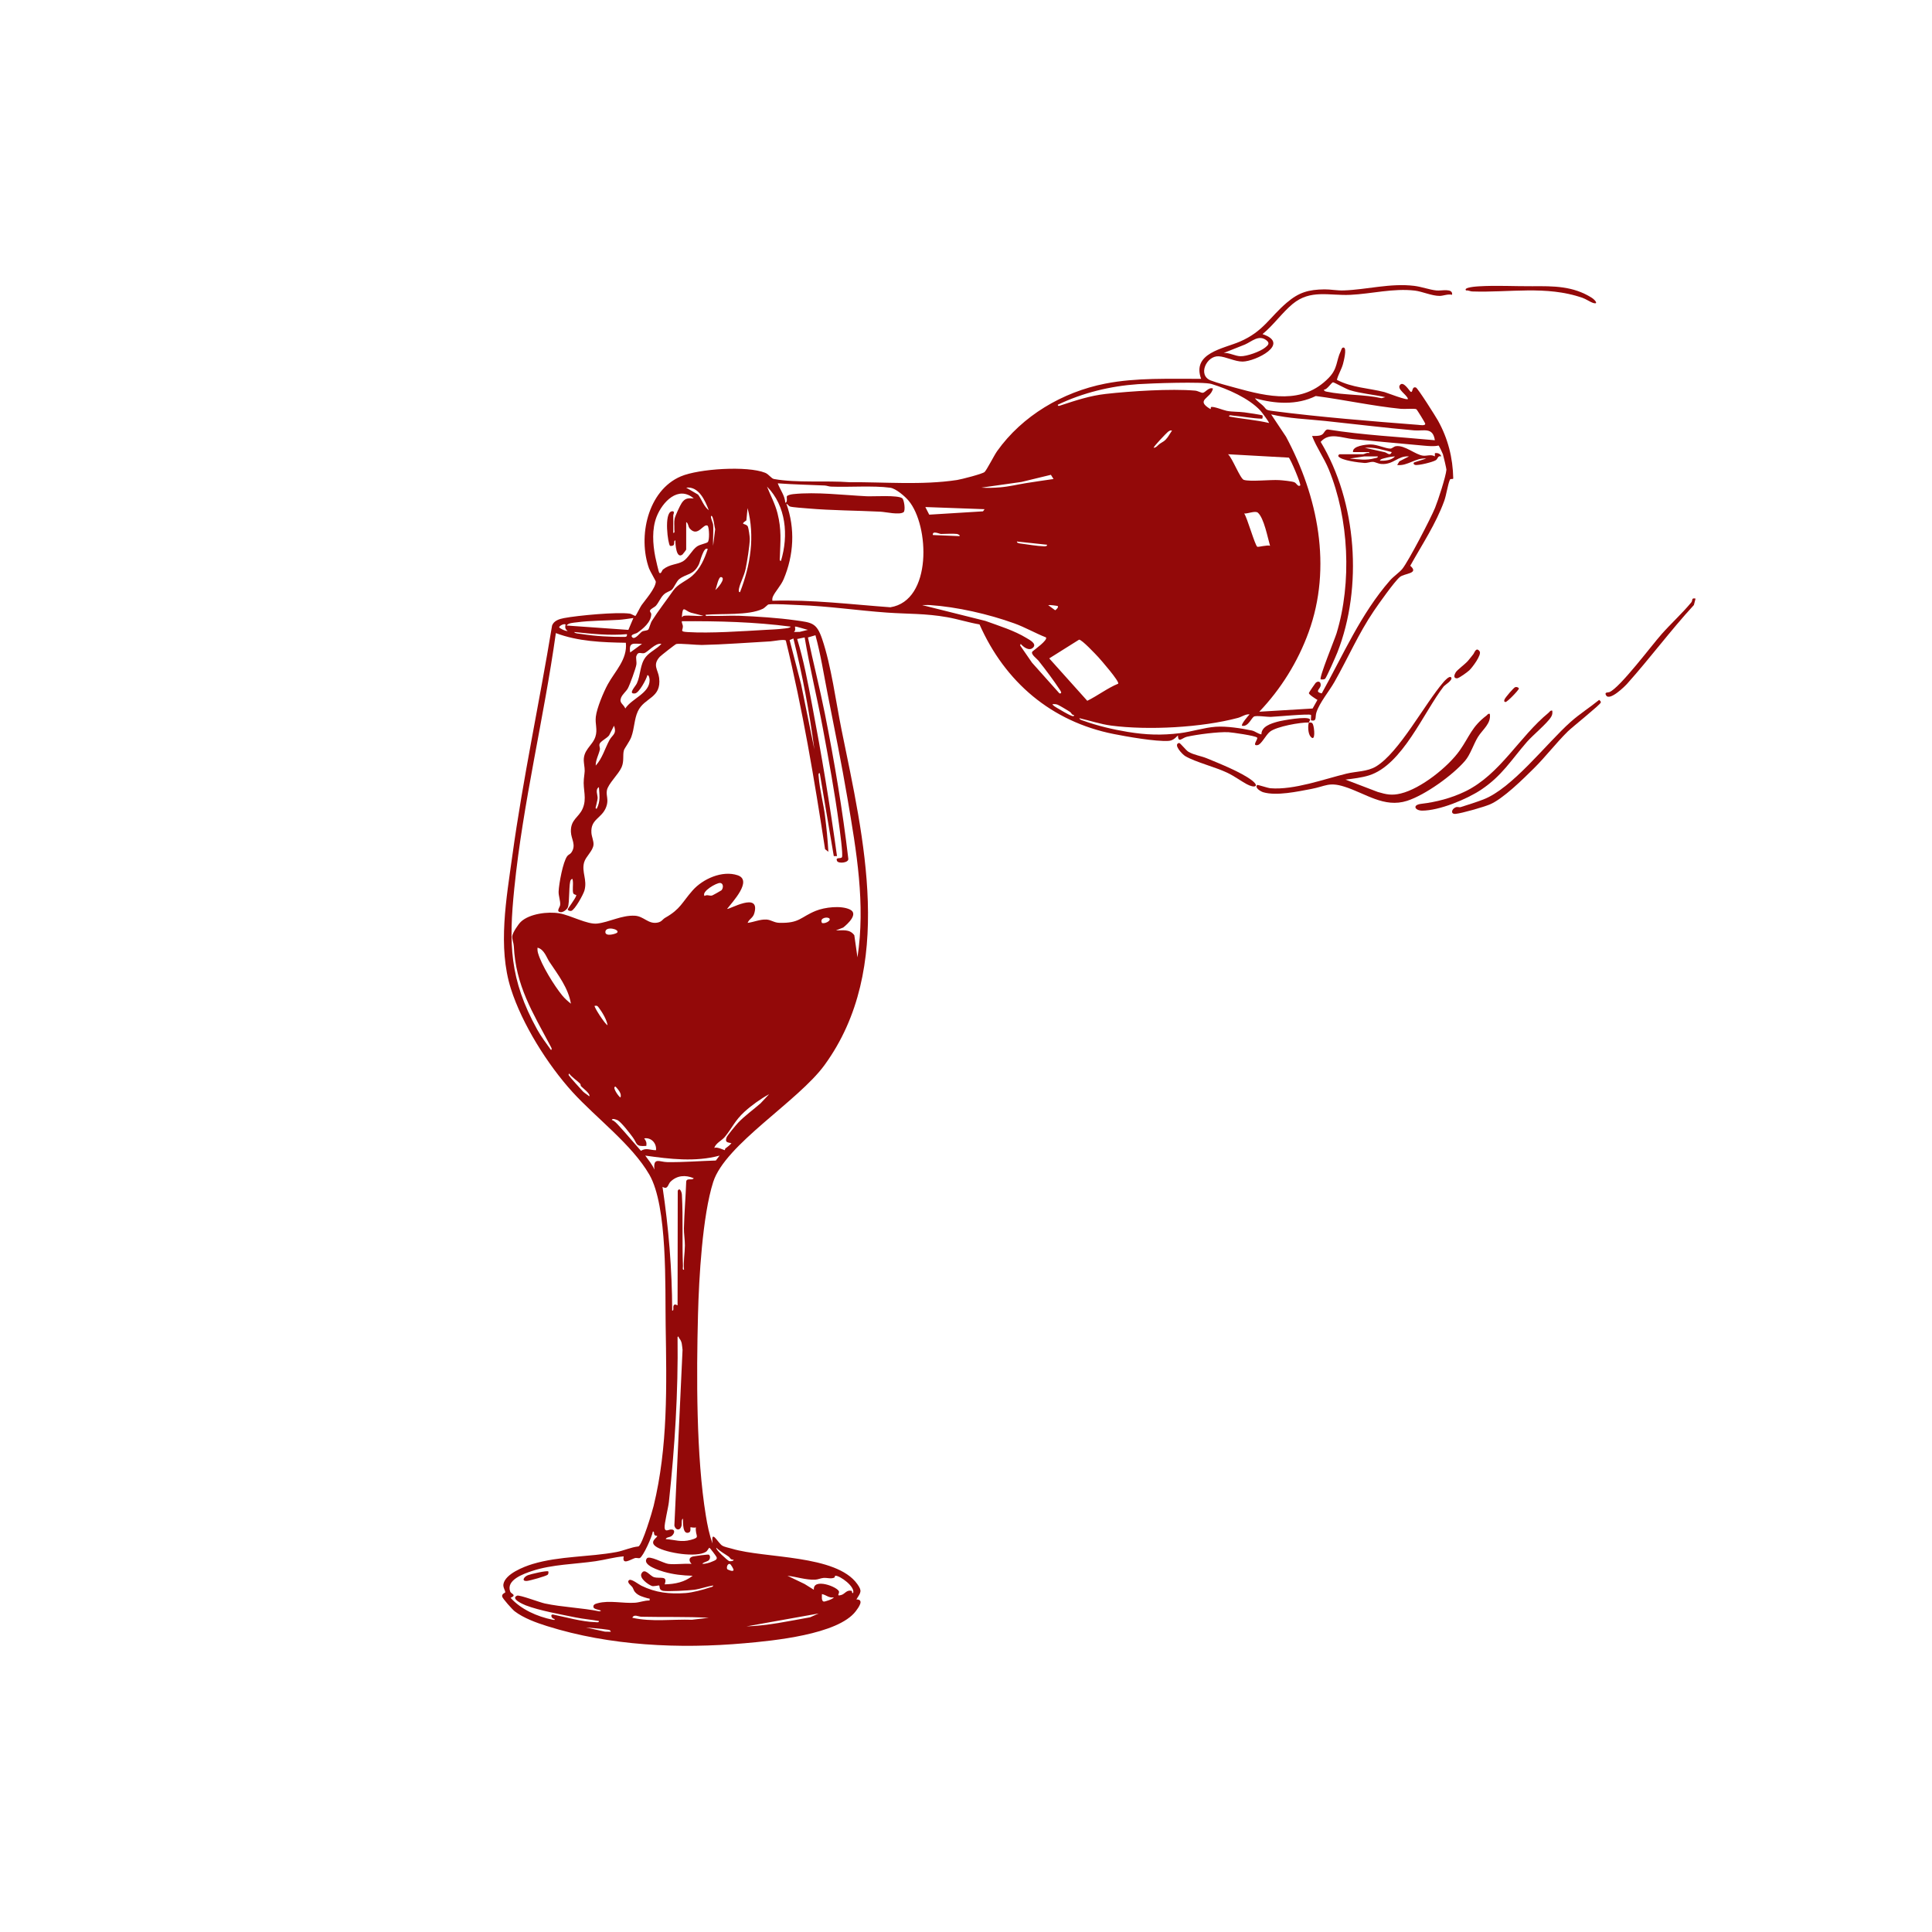 <svg xmlns="http://www.w3.org/2000/svg" xmlns:xlink="http://www.w3.org/1999/xlink" width="1080" zoomAndPan="magnify" viewBox="0 0 810 810" height="1080" preserveAspectRatio="xMidYMid meet" version="1.0"><defs><clipPath id="8922409e68"><path d="M 673 250 L 710.949 250 L 710.949 293 L 673 293 Z M 673 250 " clip-rule="nonzero"/></clipPath></defs><path fill="#930909" d="M 548.734 302.91 C 545.129 302.816 535.254 304.578 532.465 306.742 C 530.695 308.113 528.879 312.09 527.27 312.387 C 524.68 312.867 527.551 309.906 527.055 309.242 C 526.484 308.473 516.559 307.059 515.082 306.984 C 510.801 306.758 501.797 307.93 497.582 308.895 C 495.598 309.348 493.949 311.75 493.859 308.336 C 492.645 309.566 491.609 310.531 489.809 310.633 C 484.418 310.938 472.555 308.859 466.906 307.734 C 440.785 302.543 421.324 285.902 410.672 261.793 C 406.113 261.016 401.641 259.57 397.094 258.762 C 388.051 257.152 380.77 257.457 371.922 256.836 C 359.637 255.969 347.25 254.105 334.914 253.68 C 332.027 253.578 324.52 253.066 322.215 253.41 C 321.809 253.469 320.695 254.82 319.762 255.266 C 313.66 258.164 302.539 257.113 295.82 257.746 C 295.715 258.535 296.844 258.172 297.395 258.195 C 301.602 258.367 305.855 258.012 310.062 258.176 C 317.309 258.461 326.285 259.047 333.473 260.059 C 340.379 261.031 342.348 261.039 344.664 267.836 C 348.555 279.262 350.418 294.125 352.863 306.16 C 362.051 351.32 375.316 405.785 345.695 446.52 C 334.621 461.742 304.027 479.801 299.004 495.582 C 294.488 509.785 293.035 535.844 292.641 551.094 C 291.98 576.656 291.855 610.488 295.934 635.461 C 296.531 639.133 297.418 643.746 298.758 647.094 C 297.973 640.664 301.031 646.945 302.805 648.012 C 303.809 648.613 305.699 648.953 306.918 649.316 C 320.773 653.449 350.578 651.707 359.418 664.113 C 361.543 667.09 360.91 667.59 359.047 670.578 C 362.473 670.516 359.961 673.961 358.781 675.512 C 351.332 685.32 323.965 687.898 312.23 688.934 C 284.809 691.359 255.73 690.039 229.332 681.742 C 224.863 680.34 219.492 678.387 215.77 675.535 C 214.816 674.805 210.719 670.223 210.543 669.383 C 210.289 668.188 211.832 667.773 211.836 667.613 C 211.844 666.742 210.812 665.516 211.07 664.121 C 211.859 659.863 219.59 656.832 223.359 655.703 C 234.609 652.332 247.027 652.828 258.535 650.684 C 261.488 650.133 264.652 648.629 267.715 648.344 C 269.379 647.355 273.395 633.992 274.027 631.398 C 280.082 606.559 279.488 580.98 279.078 555.637 C 278.824 539.742 279.949 505.801 272.246 492.48 C 264.926 479.824 249.902 468.695 240.031 457.852 C 229.594 446.383 218.914 429.371 214.203 414.574 C 208.59 396.941 212.34 376.609 214.816 358.629 C 219.246 326.422 226.172 294.434 231.461 262.262 C 232.207 260.199 234.523 259.504 236.465 259.137 C 242.227 258.047 258.516 256.512 264.004 257.266 C 264.816 257.379 266.18 258.383 266.453 258.191 C 266.664 258.047 268.453 254.441 268.977 253.711 C 270.621 251.418 274.789 246.715 274.957 243.887 C 274.977 243.574 272.512 239.426 272.113 238.316 C 267.355 225.012 271.539 205.637 285.445 199.719 C 293 196.504 313.332 195.207 320.793 198.215 C 322.402 198.863 323.332 200.609 324.504 200.824 C 333.91 202.547 346.43 201.426 356.129 202.168 C 370.824 202.062 386.504 203.473 401.238 201.246 C 402.887 201 411.938 198.688 412.785 197.891 C 413.73 197 416.805 190.883 418.051 189.133 C 428.582 174.324 445.469 164.352 463.359 160.84 C 476.59 158.246 490.141 158.906 503.57 158.82 C 499.633 147.984 512.914 146.207 519.812 143.227 C 529.711 138.953 532.184 133.098 539.543 126.844 C 544.605 122.547 548.59 121.414 555.301 121.316 C 557.781 121.285 560.562 121.871 563.43 121.766 C 573.172 121.41 582.992 118.637 592.914 119.848 C 596.027 120.223 599.348 121.492 602.254 121.781 C 604.434 122 609.184 120.676 608.797 123.59 C 607.062 123.16 605.09 124.051 603.586 124.059 C 600.324 124.078 596.297 122.203 593.168 121.836 C 584.164 120.777 575.055 123.188 566.141 123.613 C 557.34 124.031 549.441 121.219 541.953 127.426 C 537.516 131.105 533.848 136.387 529.316 140.082 C 541.324 144.098 526.348 151.562 520.961 151.594 C 517.766 151.613 514.004 149.555 510.949 149.379 C 505.816 149.078 502 157.355 507.621 159.512 C 510.355 160.562 515.027 161.777 517.992 162.59 C 531.719 166.371 546.125 169.742 557.102 158.387 C 560.914 154.445 560.133 151.332 562.141 147.164 C 562.391 146.648 562.531 145.543 563.402 145.727 C 564.758 146.016 563.352 151.516 563.055 152.598 C 562.402 154.969 561.074 156.934 560.496 159.254 C 566.777 162.543 573.82 162.703 580.438 164.379 C 581.133 164.555 590.605 168.242 590.281 167.184 C 589.711 165.398 585.715 163.242 586.875 161.512 C 588.293 159.402 590.961 164.004 591.418 164.242 C 592.488 164.805 591.766 161.867 593.637 162.473 C 594.426 162.727 601.895 174.586 602.852 176.293 C 607.059 183.816 609.117 191.945 609.281 200.582 C 609.176 201.102 608.137 200.52 607.879 201.117 C 606.977 203.195 606.383 207.566 605.516 209.969 C 602.02 219.633 596.223 228.273 591.258 237.195 C 595.137 240.59 588.852 240.277 586.883 241.922 C 584.59 243.848 577.91 253.301 575.918 256.25 C 569.562 265.645 565.07 276.047 559.484 285.887 C 557.266 289.797 553.25 294.551 551.922 298.645 C 551.242 300.73 552.246 302.582 549.637 302.012 C 549.535 301.508 549.777 299.891 549.637 299.746 C 549.051 299.137 534.703 300.508 532.695 300.559 C 531.184 300.594 526.609 299.879 525.699 300.434 C 524.617 301.094 523.242 304.855 520.734 304.266 C 520.195 303.758 523.293 300.074 523.891 299.523 C 522.363 299.238 520.594 300.559 519.023 300.977 C 503.82 305.039 481.48 306.234 465.91 304.215 C 461.375 303.625 456.973 302.121 452.539 301.109 C 452.539 301.742 453.844 302.031 454.359 302.215 C 460.078 304.289 466.754 305.863 472.762 306.848 C 480.504 308.109 486.891 308.352 494.719 307.383 C 499.535 306.785 504.883 305.039 509.648 304.699 C 514.258 304.375 520.355 305.34 524.812 306.258 C 526.25 306.555 527.391 307.699 528.855 307.883 C 528.832 304.582 532.863 303.344 535.543 302.594 C 537.539 302.031 548.176 300.137 549.184 301.562 C 549.32 302.113 548.852 302.516 548.734 302.91 C 549.578 302.934 550.043 302.766 550.453 303.676 C 551.066 305.043 551.656 311.492 549.422 308.77 C 548.414 307.543 548.266 304.457 548.734 302.91 Z M 530.988 142.695 C 527.762 140.141 524.805 143.207 521.941 144.449 L 513.055 147.98 C 515.43 147.816 517.766 149.277 520.078 149.352 C 522.715 149.438 528.383 147.391 530.426 145.715 C 531.609 144.746 532.547 143.934 530.988 142.695 Z M 580.797 166.508 C 575.996 165.43 570.562 165.023 565.891 163.57 C 564.445 163.121 559.277 160.254 558.891 160.285 C 558.176 160.336 556.383 163.484 555.055 163.348 C 555.145 164.004 555.676 164.098 556.219 164.211 C 563.5 165.738 571.863 165.305 579.227 166.949 Z M 532.023 177.34 C 532.266 177.141 528.887 172.641 528.418 172.141 C 523.555 166.926 514.707 163.062 507.945 160.992 C 504.41 159.91 482.281 160.715 477.129 161.062 C 465.492 161.852 454 164.672 443.504 169.672 C 443.414 170.52 444.422 170.047 444.867 169.902 C 451.09 167.855 457.02 165.891 463.605 165.152 C 474.031 163.984 490.848 162.895 501.066 163.773 C 502.219 163.871 503.52 164.719 504.266 164.68 C 505.32 164.621 506.75 162.188 508.535 162.891 C 507.703 167.168 500.91 167.566 507.41 171.473 C 507.785 171.613 507.527 170.816 507.723 170.691 C 508.512 170.184 512.891 171.977 514.305 172.25 C 516.789 172.73 519.312 172.559 521.797 172.895 C 522.785 173.031 529.051 173.91 529.316 174.184 C 529.363 174.234 529.508 175.555 529.055 175.543 C 524.965 175.418 520.887 174.582 516.836 174.238 C 516.324 174.191 515.215 173.816 515.312 174.629 C 520.871 175.656 526.578 176.055 532.023 177.34 Z M 593.805 171.566 C 593.164 171.199 588.789 171.551 587.406 171.414 C 575.457 170.23 563.551 167.594 551.645 166.031 C 543.664 169.949 534.531 169.332 526.152 166.961 C 526.938 168.105 528.285 168.957 529.301 169.887 C 531.199 171.629 530.164 171.867 533.66 172.32 C 553.262 174.859 574.828 176.594 594.59 178.121 C 595.363 178.18 597.719 178.637 597.516 177.562 C 597.453 177.219 594.109 171.746 593.805 171.566 Z M 601.57 184.57 C 600.73 178.914 596.957 180.793 592.832 180.43 C 580.449 179.344 568.027 177.797 555.676 176.5 C 548.078 175.699 540.355 175.48 532.93 173.73 L 539.16 183.078 C 552.555 208.098 558.59 237.738 548.629 265.09 C 544.117 277.48 537.035 288.883 527.957 298.391 L 550.32 297.047 L 552.34 293.434 C 551.566 292.988 548.617 291.137 548.758 290.527 C 548.812 290.281 551.379 286.504 551.562 286.328 C 552.566 285.359 553.809 285.676 553.703 287.293 C 553.602 288.887 550.922 289.969 554.145 290.715 C 563.152 274.559 570.523 257.32 582.824 243.285 C 584.277 241.625 586.773 239.953 587.953 238.477 C 590.578 235.195 599.875 217.285 601.66 212.891 C 602.914 209.812 606.18 199.836 606.422 196.918 C 606.453 196.59 605.188 191.168 604.957 190.445 C 604.801 189.953 603.305 186.82 603.102 186.793 C 601.23 187.25 598.836 187 596.832 186.828 C 587.059 185.984 577.266 185.004 567.477 184.117 C 562.609 183.676 557.328 181.051 553.699 185.262 C 568.855 210.391 571.43 246.254 560.695 273.547 C 560.145 274.938 556.043 284.312 555.516 284.625 C 554.949 284.961 554.312 284.852 553.703 284.844 C 552.949 284.117 559.652 267.828 560.355 265.527 C 566.82 244.281 565.547 217.34 557.082 196.773 C 555.09 191.934 551.934 187.602 550.09 182.766 C 551.359 182.773 552.777 182.883 553.973 182.359 C 555.324 181.766 555.312 180.18 556.641 180.051 C 571.484 182.434 586.59 183.148 601.57 184.57 Z M 491.375 180.512 C 490.492 180.324 490.16 180.711 489.547 181.16 C 489.141 181.461 483.379 187.426 483.699 187.727 C 484.797 187.707 485.375 186.645 486.289 186.023 C 487.715 185.055 488.219 185.102 489.496 183.387 C 490.172 182.477 490.711 181.426 491.375 180.512 Z M 545.121 203.535 C 545.633 203.16 540.918 192.066 540.316 191.859 L 514.859 190.445 C 516.656 191.98 519.957 200.734 521.496 201.195 C 524.258 202.027 532.664 201.055 536.309 201.289 C 537.746 201.379 541.488 201.738 542.648 202.18 C 543.57 202.527 544.148 204.254 545.121 203.535 Z M 441.695 200.828 L 440.594 199.066 L 428.246 202.062 L 411.438 204.441 C 414.035 204.637 416.738 204.527 419.324 204.316 C 423 204.02 426.598 203.125 430.133 202.555 C 433.953 201.938 437.852 201.395 441.695 200.828 Z M 323.82 251.871 C 340.332 251.34 356.816 253.398 373.293 254.602 C 390.918 251.809 389.676 220.305 380.922 209.895 C 379.375 208.055 375.59 204.805 373.234 204.484 C 366.109 203.516 355.941 204.324 348.414 204.012 C 347.453 203.973 346.59 203.586 345.719 203.547 C 339.172 203.254 332.625 203.125 326.078 202.641 C 327.086 205.379 329.043 207.727 329.242 210.766 C 330.305 210.719 329.695 208.34 329.918 208.035 C 330.324 207.492 331.91 207.23 332.629 207.156 C 342.219 206.148 353.715 207.59 363.367 208.059 C 366.32 208.199 376.453 207.465 378.289 208.914 C 379.051 209.52 379.723 214.082 378.816 214.738 C 377.074 216.004 371.32 214.633 369.07 214.523 C 359.02 214.027 348.84 214.035 338.797 213.168 C 337.273 213.039 332.191 212.695 331.25 212.367 C 330.578 212.137 330.336 211.391 329.695 211.219 C 333.438 221.562 332.812 232.762 328.551 242.828 C 327.406 245.535 325.016 247.977 324.062 250.082 C 323.789 250.691 323.75 251.223 323.82 251.871 Z M 327.426 235.156 C 330.648 224.523 329.605 212.133 321.566 203.992 C 323.039 207.742 324.973 211.238 325.965 215.172 C 327.703 222.074 327.195 226.691 326.961 233.562 C 326.941 234.062 326.676 235.277 327.426 235.156 Z M 297.168 213.93 C 295.613 209.812 292.949 203.789 287.691 204.449 L 292.676 207.363 C 294.273 209.488 294.98 212.23 297.168 213.93 Z M 287.688 218.898 L 287.688 230.418 C 287.688 230.547 286.266 232.379 286.137 232.477 C 283.539 234.488 283.125 228.215 283.168 226.578 C 282.234 226.57 283.059 228.086 282.297 228.637 C 281.98 228.863 281.129 228.969 280.922 228.832 C 280.043 228.277 278.262 215.078 281.598 214.383 C 283.195 214.051 282.27 215.848 282.27 215.961 L 282.27 223.414 C 283.062 223.516 282.699 222.391 282.723 221.84 C 282.773 220.375 282.551 218.898 282.848 217.445 C 283.078 216.297 285.078 211.965 285.793 210.902 C 287.207 208.801 288.418 208.824 290.852 208.957 C 284.348 203.418 277.723 210.422 275.281 216.652 C 273.262 221.812 273.672 228.066 274.723 233.445 C 274.898 234.328 276.152 239.891 276.402 240.129 C 277.168 240.863 277.523 239.117 277.957 238.77 C 280.922 236.406 283.734 236.812 286.301 235.352 C 288.508 234.098 290.148 230.504 292.234 229.094 C 293.57 228.191 296.141 227.855 296.734 227.27 C 297.508 226.512 297.391 221.609 296.734 220.445 C 294.922 219.145 292.672 225.434 289.234 221.645 C 288.414 220.742 288.625 219.34 287.688 218.898 Z M 412.789 213.48 L 387.953 212.578 L 389.582 215.773 L 412.125 214.383 Z M 310.266 248.254 C 314.648 237.027 316.578 224.82 313.426 213.027 L 312.918 218.172 C 309.82 220.262 312.809 219.215 313.559 220.805 C 313.84 221.402 314.359 225.074 314.352 225.879 C 314.32 228.77 313.223 235.559 312.59 238.57 C 311.973 241.484 310.344 244.312 309.844 246.707 C 309.758 247.129 309.508 248.387 310.266 248.254 Z M 527.371 214.953 C 526.266 214 523.117 215.438 521.633 215.289 C 522.875 216.938 526.152 228.668 527.129 229.23 C 527.527 229.461 531.426 228.359 532.473 228.832 C 531.5 225.535 529.945 217.172 527.371 214.953 Z M 298.98 220.027 C 299.207 222.871 298.812 225.965 298.98 228.836 L 299.836 221.887 C 299.512 220.633 299.43 219.34 299.117 218.086 C 299.074 217.922 298.582 215.691 298.07 216.422 C 297.984 217.539 298.91 219.148 298.98 220.027 Z M 401.273 223.867 C 399.285 223.633 396.598 223.867 394.5 223.867 C 393.934 223.867 390.785 222.293 391.113 224.316 L 402.172 224.777 C 402.926 224.434 401.352 223.875 401.273 223.867 Z M 438.984 228.387 L 426.344 227.035 C 426.266 227.703 427.508 227.832 427.961 227.891 C 430.832 228.258 434.855 228.965 437.582 229.035 C 438.031 229.047 439.074 229.109 438.984 228.387 Z M 296.723 230.195 C 295.031 228.859 293.523 235.594 293.004 236.633 C 290.66 241.316 287.859 240.363 284.738 242.824 C 283.641 243.691 282.562 246.43 281.684 247.219 C 280.855 247.961 279.43 248.125 278.188 249.367 C 276.918 250.637 276.191 252.566 275.043 253.902 C 274.465 254.578 272.848 255.207 272.539 255.93 C 272.309 256.465 273.051 256.977 273.043 257.496 C 272.992 260.855 269.578 263.629 267.078 265.367 C 266.648 265.668 263.91 266.031 265.109 267.227 C 266.227 268.34 268.426 265.199 269.203 264.777 C 269.945 264.371 271.293 264.441 271.781 263.969 C 272.145 263.613 272.711 261.242 273.309 260.301 C 276.066 255.949 279.398 251.707 282.266 247.578 C 284.145 244.867 287.734 243.566 290.16 241.469 C 293.531 238.551 295.363 234.332 296.723 230.195 Z M 299.887 247.355 C 300.645 246.914 304.582 242.395 302.359 241.938 C 301.176 241.691 300.418 246.484 299.887 247.355 Z M 438.535 267.234 C 434.039 265.473 429.777 262.98 425.223 261.344 C 414.41 257.449 401.203 254.445 389.98 253.684 C 388.855 253.605 387.719 253.707 386.598 253.684 L 413.145 260.324 C 418.891 262.418 425.133 264.301 430.367 267.492 C 431.621 268.254 434.984 269.93 432.996 271.629 C 431.34 273.043 429.066 271.258 427.918 269.941 L 427.699 270.609 L 432.676 277.828 L 444.184 290.715 C 445.453 290.879 444.723 289.766 444.383 289.254 C 441.691 285.172 438.414 280.805 435.359 276.953 C 434.711 276.137 431.754 274.102 432.949 273.062 C 433.801 272.316 439.355 268.391 438.535 267.234 Z M 443.5 254.133 C 443.324 253.941 440.066 253.57 439.441 253.684 L 442.379 255.852 C 442.836 255.641 443.875 254.539 443.5 254.133 Z M 286.559 258.195 C 289.102 257.848 292.289 258.449 294.914 258.195 L 289.691 256.871 C 287.031 256.07 286.223 253.344 285.887 258.648 C 286.055 258.875 286.43 258.211 286.559 258.195 Z M 265.555 259.102 C 263.52 259.379 261.383 259.75 259.336 259.875 C 253.637 260.227 247.566 260.148 241.852 260.91 C 240.613 261.074 238.184 261.145 237.559 262.254 L 263.449 264.086 Z M 331.496 262.719 C 316.43 260.738 301.121 260.355 285.883 260.457 C 285.746 261.184 286.289 261.895 286.301 262.535 C 286.332 264.391 284.824 264.789 288.359 265.004 C 297.852 265.582 311.164 264.629 320.898 264.082 C 323.301 263.949 326.152 263.852 328.488 263.543 C 329.188 263.449 331.227 263.359 331.496 262.719 Z M 237.109 261.812 C 236.527 261.383 234.77 262.176 234.406 262.938 C 234.414 263.371 237.281 264.77 238.008 264.516 C 236.344 263.559 237.234 261.906 237.109 261.812 Z M 338.719 264.074 C 337.852 263.914 333.672 262.5 333.305 262.715 C 333.199 262.777 333.793 264.297 332.852 264.965 L 335.281 264.914 Z M 262.848 265.875 C 255.566 266.547 248.023 265.727 240.723 264.977 C 241.008 265.633 242.988 265.684 243.727 265.801 C 249.672 266.738 255.902 267.066 261.93 267.031 C 262.758 267.023 262.941 266.594 262.848 265.875 Z M 262.398 269.484 C 252.527 269.316 242.359 268.953 233.043 265.426 C 228.043 301.168 219.281 336.379 215.633 372.336 C 213.258 395.723 213.605 410.586 225.191 431.586 C 226.84 434.574 229.027 437.441 231.012 440.223 C 231.637 439.902 231.035 439.039 230.812 438.613 C 223.254 424.344 216.23 413.293 215.418 396.645 C 215.359 395.398 214.641 393.738 214.738 392.555 C 214.859 391.113 217.266 387.512 218.363 386.473 C 221.996 383.043 229.797 382.094 234.559 382.926 C 239.32 383.762 246.246 387.672 250.359 387.211 C 255.449 386.637 260.648 383.617 266.168 383.922 C 269.922 384.129 271.781 387.527 275.613 386.816 C 277.527 386.461 277.695 385.449 278.953 384.738 C 285.293 381.148 285.895 378.391 290.406 373.285 C 294.68 368.457 302.84 364.812 309.242 366.953 C 315.723 369.125 306.938 378.293 304.852 381.047 C 305.465 381.543 318.785 373.574 316.281 382.777 C 315.68 384.988 314.242 385.031 313.434 386.922 C 316.094 386.598 318.605 385.379 321.34 385.527 C 323.32 385.637 324.488 386.84 326.734 386.898 C 335.285 387.125 335.559 384.504 342.023 381.871 C 345.754 380.352 352.602 379.535 356.312 381.305 C 360.125 383.121 355.277 387.48 353.52 388.875 L 350.469 390.082 C 353.402 390.133 356.184 389.402 358.172 392.094 L 359.492 401.375 C 362.926 379.086 359.07 356.82 355.328 334.859 C 352.828 320.195 349.852 305.41 346.965 290.828 C 345.344 282.625 344.09 274.398 341.879 266.324 L 338.738 267.254 C 340.973 277.875 343.699 288.52 345.828 299.195 C 349.84 319.332 353.262 339.695 355.664 360.066 C 355.844 361.777 351.453 362.184 350.922 360.949 C 350.176 359.223 352.41 360.188 352.98 359.406 C 353.555 358.613 352.031 347.664 351.762 345.652 C 349.988 332.344 347.402 318.289 344.934 305.059 C 342.578 292.43 339.473 279.922 337.352 267.246 L 334.215 267.898 C 336.953 276.781 338.656 286.004 340.398 295.141 C 344.426 316.289 347.984 337.59 350.914 358.922 L 349.566 358.922 L 343.688 324.145 C 342.91 324.031 343.211 325.207 343.246 325.711 C 343.621 330.82 345.211 336.785 345.887 342.047 C 346.523 347.035 347.012 352.113 347.301 357.113 L 345.914 356.023 C 341.402 326.695 336.504 297.379 329.469 268.578 C 328.961 267.852 324.266 268.828 323.008 268.898 C 313.578 269.418 303.641 270.211 294.254 270.41 C 292.172 270.453 284.727 269.656 283.508 270.016 C 283.09 270.141 277.074 274.867 276.625 275.359 C 273.402 278.879 275.934 280.758 276.348 284.215 C 277.371 292.84 270.184 292.297 267.422 298.227 C 265.863 301.578 266.016 305.336 264.664 309.016 C 263.988 310.848 261.797 313.785 261.59 314.523 C 260.98 316.691 261.75 319.035 260.605 321.672 C 259.305 324.656 254.945 328.625 254.445 331.359 C 254.023 333.691 255.293 335.215 254.172 338.273 C 252.359 343.219 247.531 343.285 247.953 349.203 C 248.066 350.789 248.941 352.602 248.832 354.125 C 248.641 356.727 245.594 359.066 244.902 361.523 C 243.746 365.641 246.32 368.797 245.02 373.383 C 244.551 375.027 241 381.492 239.512 381.887 C 238.898 382.047 238.016 381.688 238.02 381.277 C 238.02 380.934 241.273 376.785 241.621 375.402 C 241.707 375.055 240.57 375.188 240.328 374.453 C 239.941 373.312 240.363 370.785 240.164 369.402 C 240.059 368.684 240.129 368.074 239.367 368.855 C 238.387 369.867 238.898 378.488 238.055 380.422 C 237.633 381.387 236.098 382.52 235.078 382.441 C 232.957 382.277 234.715 380.473 234.848 379.434 C 235.047 377.848 234.121 375.594 234.203 373.758 C 234.348 370.527 235.992 361.367 237.812 358.938 C 238.289 358.301 239.059 358.137 239.527 357.457 C 241.734 354.27 239.461 351.891 239.352 348.734 C 239.176 343.617 242.59 342.762 244.215 339.156 C 246.211 334.719 244.332 331.102 244.781 326.621 C 245.164 322.789 245.328 323.828 244.816 319.809 C 244.129 314.418 248.348 312.809 249.621 308.883 C 250.613 305.836 249.438 303.621 249.801 300.477 C 250.215 296.898 253.02 290.199 254.789 286.949 C 257.809 281.406 263.094 276.488 262.398 269.484 Z M 341.43 314.203 C 339.359 298.613 336.449 282.969 332.637 267.695 L 331.051 268.352 L 335.891 287 Z M 460.492 275.527 C 459.406 274.363 453.484 268.023 452.395 268.188 L 439.898 276.035 L 455.844 293.816 C 460.262 291.648 464.316 288.477 468.793 286.645 C 469.559 285.84 461.293 276.391 460.492 275.527 Z M 269.168 269.945 C 265.598 269.922 263.543 269.008 264.207 273.551 Z M 277.301 269.945 C 274.805 269.375 271.629 273.402 270.082 273.828 C 268.848 274.172 267.562 272.871 266.797 275.035 C 266.52 275.82 266.977 277.367 266.801 278.625 C 266.59 280.168 264.02 287.199 263.23 288.613 C 262.516 289.887 260.973 291.07 260.406 292.469 C 259.473 294.773 261.309 295.059 262.172 297.031 C 264.828 292.836 272.43 290.711 272.352 285.086 C 272.348 284.625 272.164 283.023 271.434 283.043 C 270.996 284.82 267.922 290.531 266.227 290.723 C 263.125 291.074 266.367 287.867 267 286.512 C 268.672 282.914 268.227 278.535 270.781 275.387 C 272.531 273.227 275.477 272.02 277.301 269.945 Z M 448.746 298.574 C 448.004 298.035 444.207 295.777 443.484 295.477 C 442.734 295.164 442.031 295.164 441.246 295.238 C 441.41 295.793 442.598 296.461 443.105 296.758 C 444.598 297.633 447.832 299.598 449.258 300.098 C 449.684 300.246 450.395 300.484 450.273 299.754 C 449.398 299.844 449.137 298.859 448.746 298.574 Z M 249.758 320.98 C 252.543 317.93 253.625 313.773 255.527 310.27 C 256.75 308.02 258.695 307.801 257.426 304.27 L 255.371 308.316 C 254.469 309.516 251.605 310.863 251.348 311.965 C 251.137 312.867 251.66 313.504 251.484 314.312 C 251.035 316.355 249.684 318.73 249.758 320.98 Z M 250.199 339.043 C 251.809 335.781 251.32 333.504 251.102 330.016 C 249.398 330.957 250.645 333.363 250.555 334.645 C 250.48 335.719 250.117 336.66 249.957 337.66 C 249.883 338.137 249.34 339.141 250.199 339.043 Z M 302.473 373.262 C 303.281 372.43 303.438 370.312 301.91 370.188 C 300.402 370.07 293.977 373.781 295.371 375.633 C 296.48 374.918 297.418 375.711 298.527 375.449 C 298.777 375.391 302.316 373.422 302.473 373.262 Z M 347.754 385.121 C 347.117 384.27 343.484 384.688 344.594 386.922 C 345.547 387.48 348.504 386.129 347.754 385.121 Z M 258.781 390.984 C 259.859 389.547 253.816 388.133 253.801 390.758 C 253.785 392.863 258.402 391.488 258.781 390.984 Z M 239.359 420.801 C 238.266 414.246 234.016 408.742 230.402 403.34 C 229.102 401.398 228.18 398.027 225.367 397.316 C 225.289 398.098 225.359 398.828 225.574 399.586 C 226.988 404.59 232.367 413.277 235.762 417.402 C 236.762 418.621 238.117 419.828 239.359 420.801 Z M 254.715 429.836 C 254.395 427.535 252.465 424.328 251.039 422.449 C 250.461 421.684 250.332 421.562 249.301 421.707 C 248.918 422.066 253.59 429.352 254.715 429.836 Z M 243.285 454.395 C 241.984 453.047 239.891 451.781 238.684 450.164 C 238.348 450.09 238.375 450.641 238.465 450.832 C 238.668 451.273 243.844 457.051 244.488 457.68 C 245.211 458.383 246.281 458.949 247.039 459.645 C 247.785 458.73 244.203 456.062 243.59 455.398 C 243.379 455.172 243.465 454.582 243.285 454.395 Z M 260.133 460.098 C 260.773 458.461 259.141 456.781 258.105 455.59 C 256.332 455.484 259.5 459.996 260.133 460.098 Z M 309.523 470.645 C 312.199 467.832 315.906 465.176 318.859 462.59 L 322.461 458.742 C 318.969 460.637 314.988 463.488 312.059 466.176 C 308.113 469.801 306.922 472.938 303.945 476.582 C 302.531 478.316 300.199 479.105 299.43 481.32 C 300.52 480.598 303.719 482.32 303.918 482.199 C 303.969 482.168 303.914 481.676 304.113 481.516 C 305.004 480.816 305.938 480.195 306.656 479.293 C 304.93 478.902 303.855 478.98 304.637 476.828 C 304.926 476.039 308.691 471.52 309.523 470.645 Z M 259.09 469.738 C 258.781 469.539 256.52 468.609 256.531 469.578 C 257.582 469.82 258.656 471.098 259.395 471.891 C 262.594 475.332 265.586 478.992 268.715 482.488 C 270.902 481.07 272.703 482.258 275.043 482.227 C 275.328 479.316 273.047 476.789 270.074 477.266 C 270.863 478.281 271.184 479.086 270.977 480.422 C 266.277 480.781 267.32 479.598 265.305 476.84 C 264.031 475.098 260.711 470.781 259.09 469.738 Z M 301.688 484.492 C 291.508 487.254 280.855 485.941 270.527 484.492 C 271.918 486.418 273.406 488.145 274.367 490.363 C 273.781 484.988 276.5 487.184 279.77 487.227 C 286.562 487.312 293.336 486.754 300.121 486.555 Z M 290.848 493.98 C 287.402 492.508 283.82 492.746 281.07 495.484 C 279.961 496.594 280.059 498.938 277.758 497.586 C 280.332 514.781 281.766 532.141 281.82 549.527 C 282.828 549.406 281.797 547.645 282.711 547.016 C 283.133 546.723 283.648 547.156 284.074 547.277 L 284.145 499.234 C 285.008 497.582 285.871 499.918 285.891 500.965 C 286.438 510.887 285.926 520.871 286.332 530.789 C 286.355 531.34 285.992 532.469 286.781 532.363 C 286.43 529.02 287.109 525.414 287.148 522.207 C 287.172 520.066 286.691 517.117 286.738 514.977 C 286.887 508.535 287.469 502.012 287.688 495.551 C 287.754 493.59 290.211 495.105 290.848 493.98 Z M 284.746 561.031 C 284.516 560.758 284.473 559.914 284.07 560.602 C 284.363 583.734 282.918 606.711 280.438 629.676 C 280.168 632.168 278.469 638.871 278.645 640.551 C 278.84 642.402 280.273 641.305 281.207 641.25 C 283.316 641.121 282.812 642.98 281.605 643.949 C 280.809 644.59 279.383 644.391 279.109 645.285 C 283.16 645.543 285.445 646.727 289.59 645.609 C 293.934 644.445 291.387 644.27 291.75 640.316 C 291.223 640.707 289.562 640.223 289.496 640.312 C 289.324 640.543 289.844 642.168 288.773 642.539 C 286.109 643.465 286.414 638.391 286.328 636.707 C 285.469 637.125 286.016 638.844 285.676 639.887 C 285.023 641.914 283.195 641.523 282.734 639.629 L 286.16 565.941 C 285.898 563.984 286.031 562.582 284.746 561.031 Z M 280.238 655.676 C 283.254 656.035 286.859 655.414 289.945 655.676 C 288.738 654.406 288.664 652.938 290.641 652.531 C 291.395 652.379 296.918 651.613 297.188 651.809 C 297.844 652.281 297.762 653.277 297.398 653.871 C 296.824 654.824 294.902 654.801 294.465 655.672 C 295.82 655.688 297.434 655.223 298.652 654.672 C 299.547 654.27 300.969 653.887 300.375 652.73 C 300.109 652.215 297.641 648.898 297.398 648.91 C 297.188 648.918 296.605 650.215 295.957 650.621 C 291.941 653.117 279.605 651.094 275.473 648.699 C 271.5 646.395 275.977 644.527 275.496 643.941 C 275.453 643.891 274.691 643.949 274.383 643.48 C 274.031 642.949 274.465 642.012 273.691 642.129 C 273.438 644.148 269.691 652.504 268.262 653.203 C 267.762 653.449 266.902 653.008 266.117 653.258 C 264.355 653.82 260.672 656.387 261.496 652.516 C 257.57 652.809 253.711 653.957 249.754 654.535 C 241.051 655.805 231.52 655.852 223.121 658.629 C 219.57 659.805 211.996 662.414 213.934 667.324 C 214.312 668.289 216.824 668.672 214.074 669.902 C 218.461 674.781 225.227 677.746 231.578 679.055 C 231.93 679.125 233.086 679.379 232.355 678.715 C 231.32 678.711 230.48 676.742 231.898 676.91 C 237.352 678.023 243.988 679.934 249.508 680.09 C 250.016 680.102 251.223 680.375 251.105 679.621 C 247.957 679.043 244.633 678.785 241.508 678.148 C 235.285 676.883 226.129 675.254 220.414 673.047 C 219.301 672.617 213.902 670.246 216.797 668.984 C 217.773 668.562 226.328 671.82 228.422 672.266 C 235.879 673.848 243.828 674.055 251.324 675.566 C 253.473 675.082 249.184 674.961 248.859 673.957 C 248.449 672.707 249.73 672.387 250.633 672.145 C 255.488 670.836 261.191 672.312 266.254 671.953 C 268.305 671.805 270.246 670.945 272.332 671.031 C 272.465 669.848 272.32 670.316 271.668 670.121 C 269.727 669.547 267.637 669.113 266.207 667.449 C 265.668 666.828 265.551 666.035 265.109 665.387 C 264.688 664.77 262.539 663.387 263.762 662.461 C 264.66 661.781 267.777 664.27 268.859 664.797 C 274.961 667.777 280.625 668.375 287.484 667.895 C 290.27 667.695 294.719 666.535 297.406 665.617 C 297.91 665.445 299.043 665.367 298.977 664.715 C 296.324 665.133 293.742 666.148 291.074 666.516 C 288.879 666.816 279.836 667.32 277.992 666.957 C 276.121 666.59 276.699 665.09 276.355 664.73 C 276.219 664.59 274.051 665.223 273.266 664.918 C 271.719 664.32 267.953 661.664 268.934 659.738 C 270.285 657.086 272.445 660.738 274.219 661.242 C 276.797 661.977 280.055 660.352 278.656 664.254 C 283.059 664.145 287.035 663.316 290.398 660.648 C 286.285 660.566 282.246 660.098 278.301 658.969 C 276.66 658.496 269.109 656.219 271.172 653.387 C 272.215 651.957 278.199 655.434 280.238 655.676 Z M 305.594 652.684 C 303.84 651.441 301.898 650.449 300.34 648.902 C 299.77 649.527 305.043 654.277 305.738 654.516 C 306.031 654.617 307.684 654.57 307.559 653.875 C 306.312 654.078 306.004 652.977 305.594 652.684 Z M 304.91 657.883 C 304.984 658 307.48 659.238 307.547 658.168 C 307.566 657.859 306.422 655.77 305.973 655.68 C 304.969 655.477 304.5 657.242 304.91 657.883 Z M 349.855 661.379 C 348.488 662.09 346.852 661.426 345.277 661.551 C 344.055 661.648 342.961 662.238 341.738 662.289 C 337.836 662.449 333.965 661.062 330.145 660.648 L 337.312 664.09 L 341.211 666.516 C 340.793 661.363 351.32 665.32 351.762 667.289 C 351.953 668.137 350.438 669.398 352.84 668.664 C 354.188 668.254 354.977 666.477 356.957 666.949 C 357.477 667.074 356.945 668.066 357.688 667.871 C 358.566 665.156 352.172 660.605 350.262 660.621 C 349.977 660.621 350.008 661.301 349.855 661.379 Z M 349.562 669.684 C 347.574 670.098 346.367 668.648 344.598 668.324 C 344.613 669.172 344.285 671.168 345.316 671.469 C 345.707 671.582 349.32 670.449 349.562 669.684 Z M 343.238 676.457 L 312.98 681.871 C 321.973 681.59 330.812 679.625 339.641 678.051 Z M 297.172 678.266 C 287.781 677.73 278.406 678.051 268.926 677.828 C 267.602 677.801 265.797 676.605 265.109 678.254 C 273.176 680.09 281.871 678.809 290.105 679.09 Z M 256.074 684.129 C 255.891 683.25 255.168 683.336 254.496 683.227 C 251.621 682.762 248.59 682.633 245.688 682.332 L 253.645 684.078 Z M 256.074 684.129 " fill-opacity="1" fill-rule="nonzero"/><path fill="#930909" d="M 608.348 283.945 C 609.418 285.016 605.691 287.254 605.336 287.707 C 596.883 298.574 587.98 320.777 573.871 325.117 C 570.891 326.035 567.207 326.484 564.09 326.855 L 577.645 332.035 C 581.262 333.098 583.504 333.59 587.297 332.672 C 595.727 330.637 607.219 321.473 612.062 314.531 C 616.152 308.668 617.039 304.676 623.25 299.973 C 623.699 299.633 623.816 299.094 624.605 299.301 C 625.285 303.324 621.559 305.848 619.625 308.996 C 617.812 311.941 616.457 316.375 614.238 318.965 C 609.008 325.066 597.492 333.32 589.922 335.75 C 580.289 338.844 572.469 332.586 563.617 329.805 C 557.086 327.754 555.805 329.637 549.73 330.785 C 544.051 331.855 535.195 333.781 529.648 332.16 C 528.598 331.855 525.945 330.32 527.055 329.113 C 527.254 328.898 531.402 330.379 532.684 330.48 C 542.535 331.262 554.941 326.691 564.523 324.352 C 568.602 323.355 573.215 323.559 576.887 321.355 C 586.562 315.547 597.188 295.297 605.176 285.984 C 605.602 285.488 607.625 283.223 608.348 283.945 Z M 608.348 283.945 " fill-opacity="1" fill-rule="nonzero"/><path fill="#930909" d="M 657.281 306.684 C 652.348 311.551 648.047 317.219 643.109 322.113 C 638.629 326.559 630.016 335.082 624.469 337.328 C 621.816 338.398 612.918 340.977 610.254 341.223 C 608.062 341.422 608.531 339.172 610.293 338.469 C 611.121 338.137 611.773 338.574 612.41 338.375 C 615.375 337.449 619.008 336.293 621.879 335.188 C 634.074 330.508 648.363 311.695 658.473 302.68 C 662.246 299.316 666.539 296.617 670.449 293.434 C 670.77 293.758 671.246 293.996 671.125 294.551 C 670.926 295.449 659.109 304.883 657.281 306.684 Z M 657.281 306.684 " fill-opacity="1" fill-rule="nonzero"/><path fill="#930909" d="M 650.801 297.945 C 650.895 298.926 650.875 299.57 650.375 300.453 C 648.867 303.105 642.566 308.293 640.184 311.035 C 633.582 318.629 629.688 325.289 620.953 331.102 C 614.977 335.082 603.414 339.879 596.238 339.859 C 593.273 339.852 591.902 337.469 595.914 337 C 602.145 336.273 608.578 334.602 614.391 331.766 C 628.953 324.656 636.953 308.91 649.219 298.848 C 649.73 298.43 649.949 297.75 650.801 297.945 Z M 650.801 297.945 " fill-opacity="1" fill-rule="nonzero"/><g clip-path="url(#8922409e68)"><path fill="#930909" d="M 710.867 250.969 L 710.172 253.66 C 700.422 264.258 691.766 275.961 682.195 286.656 C 681.102 287.879 674.906 293.93 673.402 291.59 C 672.414 290.059 674.258 290.395 674.82 290.141 C 679.344 288.102 692.301 270.77 696.637 265.867 C 700.547 261.449 705.398 257.023 709.082 252.551 C 709.789 251.695 708.961 250.551 710.867 250.969 Z M 710.867 250.969 " fill-opacity="1" fill-rule="nonzero"/></g><path fill="#930909" d="M 614.672 121.785 C 613.238 120.445 619.344 120.082 619.895 120.051 C 627.316 119.594 634.996 120.051 642.465 120 C 651.188 119.941 659.492 119.844 667.375 124.859 C 668.688 125.699 670.391 127.73 667.934 127.02 C 666.891 126.719 664.871 125.34 663.352 124.82 C 648.156 119.629 632.875 122.738 617.203 122.195 C 616.414 122.168 615.547 121.637 614.672 121.785 Z M 614.672 121.785 " fill-opacity="1" fill-rule="nonzero"/><path fill="#930909" d="M 494.316 311.496 C 494.812 311.387 497.117 314.52 498.281 315.203 C 500.578 316.551 503.535 316.918 505.953 317.918 C 511.27 320.105 520.371 323.75 524.77 327.102 C 528.309 329.805 525.977 330.559 522.672 328.75 C 520.02 327.297 517.707 325.512 514.715 324.062 C 509.535 321.551 501.258 319.562 496.926 317.008 C 495.68 316.273 491.723 312.066 494.316 311.496 Z M 494.316 311.496 " fill-opacity="1" fill-rule="nonzero"/><path fill="#930909" d="M 610.34 281.844 C 610.934 280.875 614.199 278.473 615.355 277.172 C 616.145 276.285 617.016 275.117 617.777 274.156 C 618.125 273.723 618.895 271.059 620.336 273.082 C 621.324 274.473 617.25 279.875 616.035 281.016 C 615.266 281.738 611.668 284.414 610.812 284.398 C 609.195 284.367 609.734 282.828 610.34 281.844 Z M 610.34 281.844 " fill-opacity="1" fill-rule="nonzero"/><path fill="#930909" d="M 635.297 288.074 C 635.902 287.91 636.77 288.246 636.789 288.68 C 636.816 289.281 631.812 294.457 631.164 294.328 C 630.441 294.188 630.602 293.676 630.844 293.121 C 631.164 292.383 634.629 288.258 635.297 288.074 Z M 635.297 288.074 " fill-opacity="1" fill-rule="nonzero"/><path fill="#930909" d="M 567.25 189.539 C 566.875 186.914 572.789 186.336 574.699 186.336 C 577.43 186.34 580.867 188.082 582.918 188.07 C 583.676 188.066 584.355 187.191 585.242 187.062 C 588.996 186.516 593.438 190.711 596.672 191.051 C 598.301 191.219 599.984 190.371 601.57 191.348 L 601.582 189.996 C 602.75 189.812 603.824 190.164 604.281 191.34 C 602.691 190.941 602.914 192.312 602.016 192.91 C 600.812 193.715 594.613 195.258 593.273 194.914 C 592.789 194.789 592.281 194.246 592.984 193.824 L 597.957 192.254 C 593.559 191.785 590.125 195.496 585.77 194.957 L 586.695 193.406 L 590.73 191.352 C 586.039 190.973 584.312 194.855 579.203 194.531 C 577.754 194.438 576.617 193.68 575.574 193.633 C 574.523 193.582 573.336 194.176 571.984 194.094 C 569.785 193.957 562.371 193.055 561.145 191.348 C 560.852 190.941 561.504 190.441 561.605 190.441 L 571.539 190.441 C 571.938 190.441 573.176 189.602 574.023 189.988 L 574.023 189.539 Z M 583.508 189.543 C 579.789 188.633 576.133 187.348 572.219 187.738 L 580.531 189.578 C 581.609 189.82 582.727 191.395 583.508 189.543 Z M 577.637 191.352 L 571.996 191.352 L 565.898 192.246 C 569.535 192.57 572.758 193.141 576.371 192.109 C 576.84 191.977 577.742 192.004 577.637 191.352 Z M 584.863 191.352 C 583.523 191.418 582.082 191.668 580.793 192.02 C 580.207 192.18 578.629 192.445 578.543 193.148 C 580.562 193.246 583.418 193.012 584.863 191.352 Z M 584.863 191.352 " fill-opacity="1" fill-rule="nonzero"/><path fill="#930909" d="M 229.883 658.84 C 229.969 658.93 230.027 659.883 229.598 660.227 C 228.84 660.836 222.137 662.707 220.949 662.816 C 218.648 663.027 219.426 661.207 221.297 660.418 C 222.355 659.973 229.383 658.328 229.883 658.84 Z M 229.883 658.84 " fill-opacity="1" fill-rule="nonzero"/></svg>